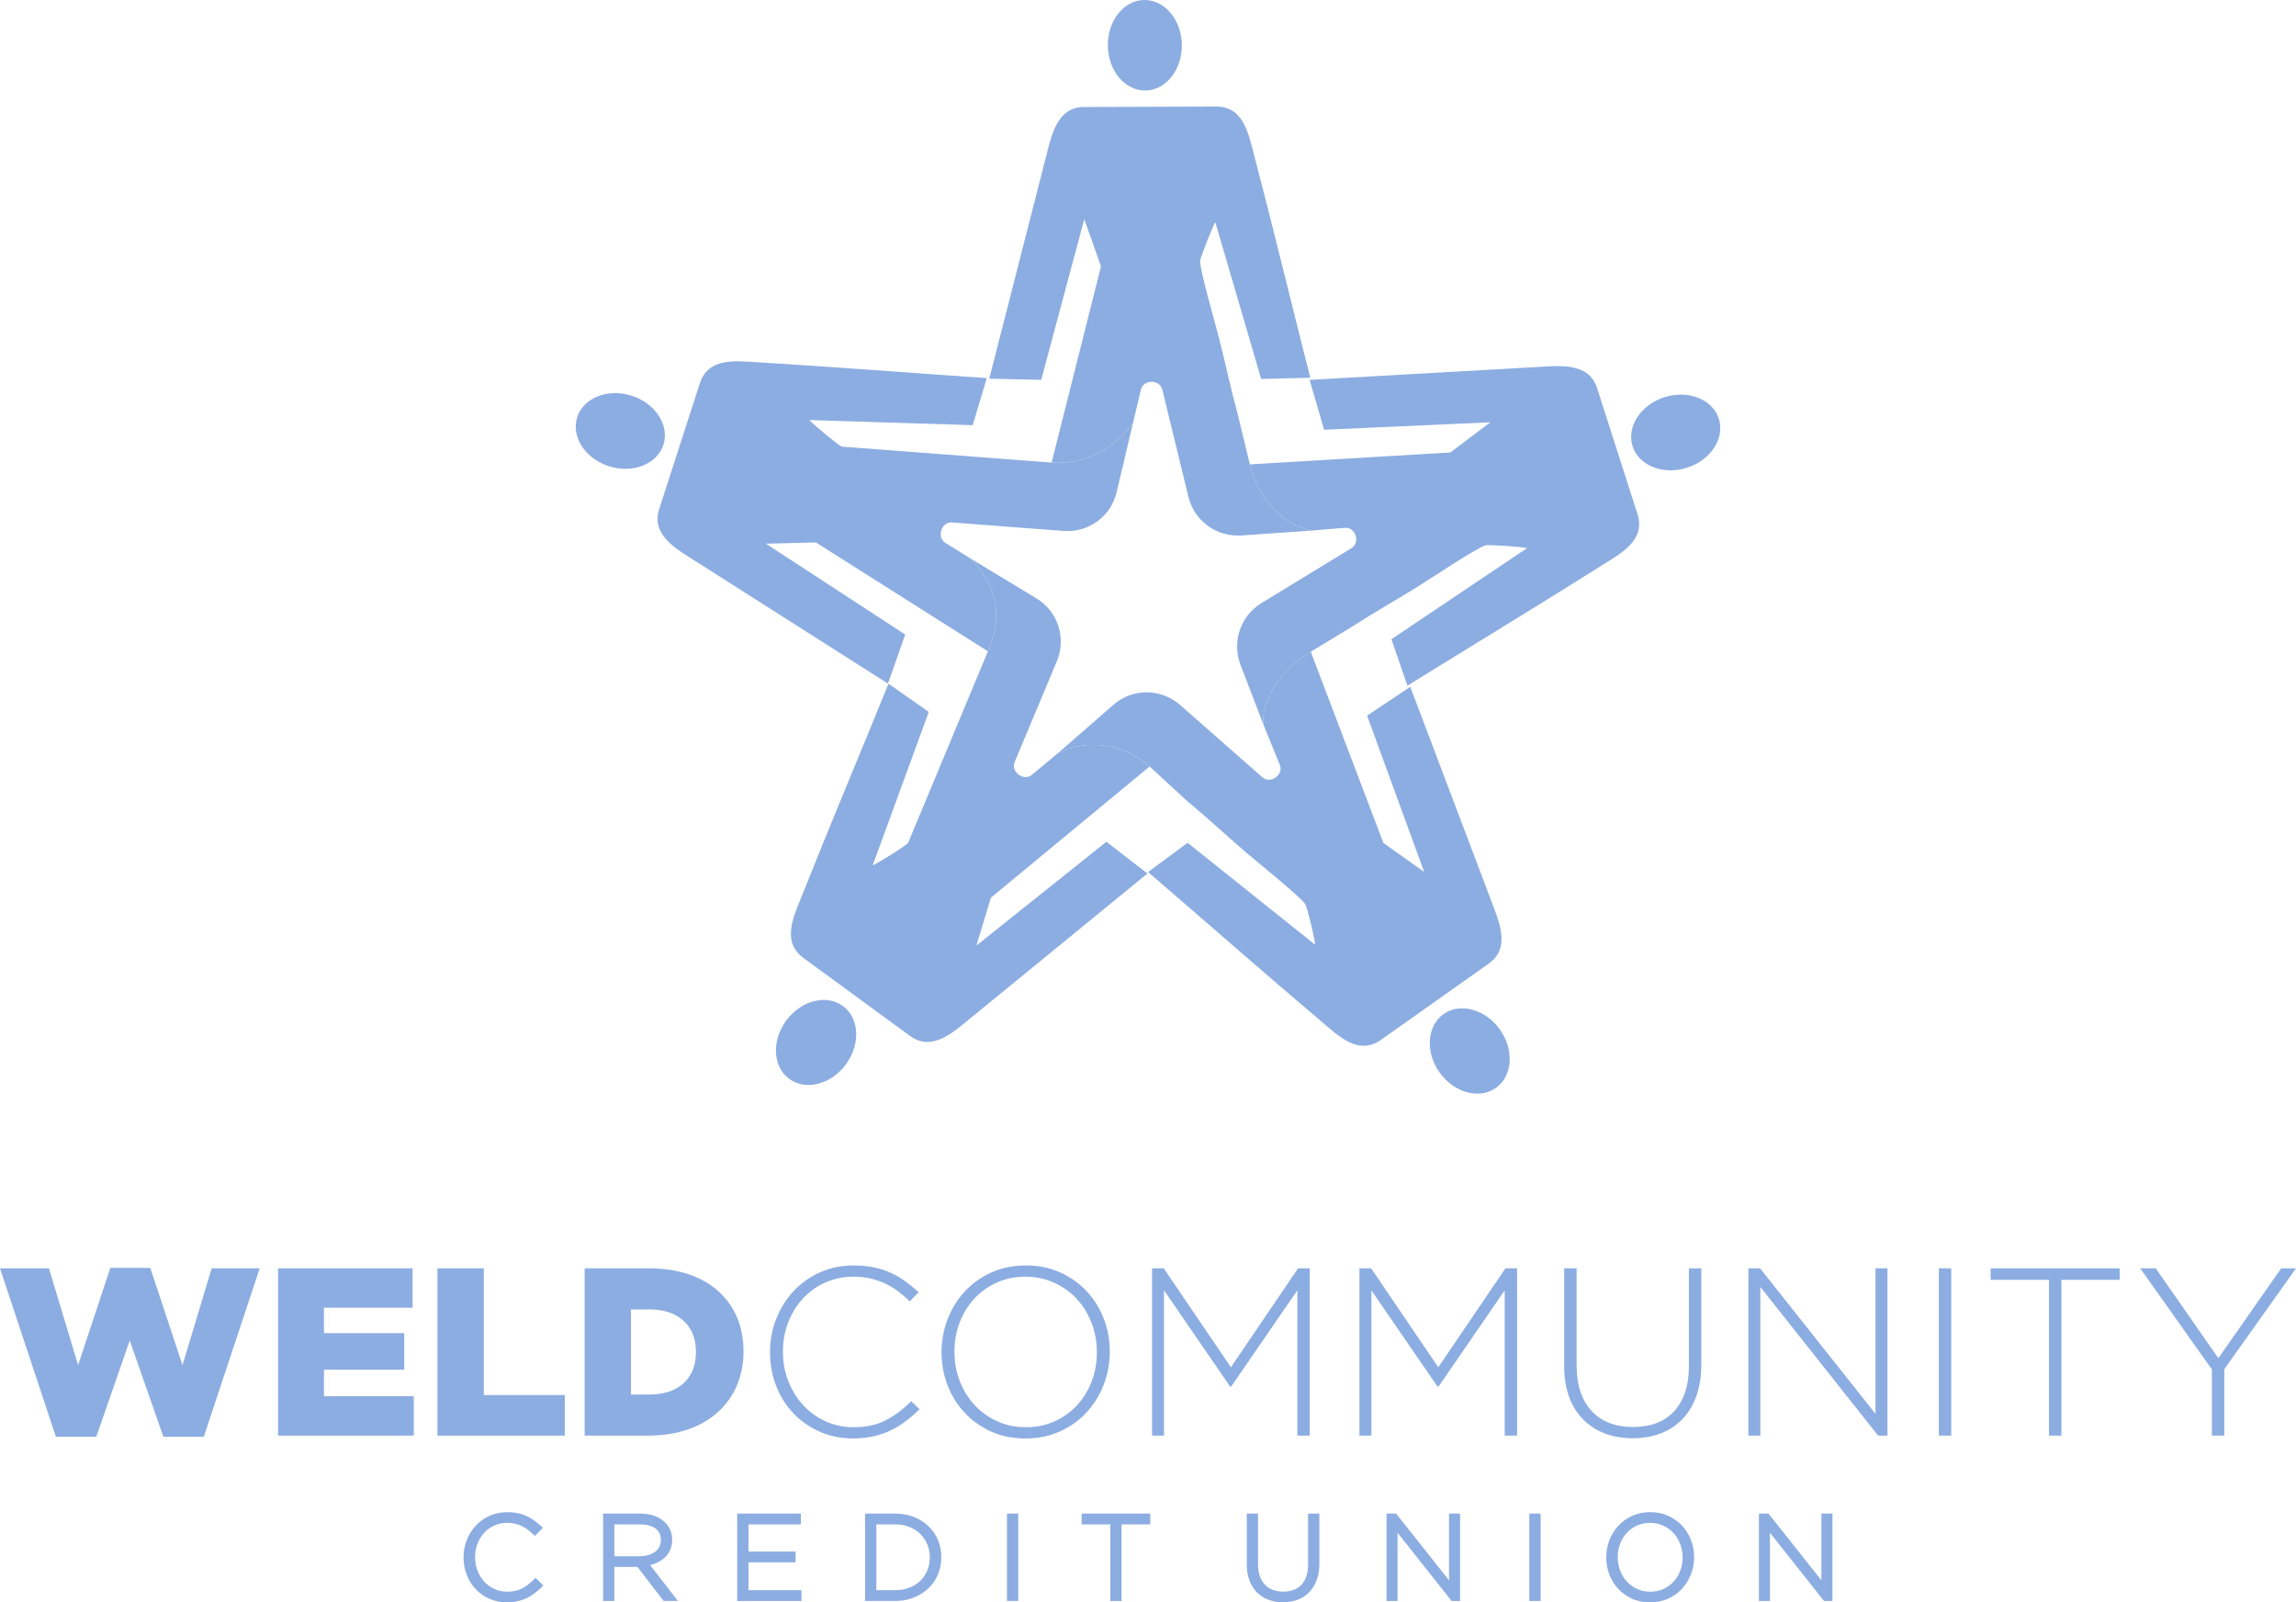 <?xml version="1.0" encoding="UTF-8"?>
<svg xmlns="http://www.w3.org/2000/svg" id="Layer_2" viewBox="0 0 1483.4 1035.07" fill="#8CADE1">
  <defs>
    <style>
      .cls-1 {
        fill: #8CADE1;
      }
    </style>
  </defs>
  <g id="Layer_1-2" data-name="Layer_1">
    <path class="cls-1" d="M846.09,245.39l9.4,32.21,107.36-4.83-25.78,19.51-129.56,7.69.31,1.28c4.66,19.25,19.44,36.65,37.75,41.15l1.51.34,21.76-1.8c6.96-.58,10.24,9.53,4.29,13.16l-58.09,35.45c-13.8,8.42-19.28,25.15-13.47,40.24l14.59,37.92c-1.03-19.97,15.55-37.56,30.83-46.81l26.29-15.92c14.17-9.19,28.66-17.3,43.14-26.32,7.78-4.85,36.98-24.35,43.13-26.32,2.21-.71,25.21.99,26.99,1.76l-87.57,58.81,10.34,30.02h0c41.17-25.58,84.39-51.68,125.38-77.56,12.66-7.99,28.7-16.33,23.24-33.36l-26.08-81.33c-5.51-17.16-25.14-14.26-39.73-13.54l-146.03,8.25h0ZM1054.77,288.18c3.98,12.59,19.69,18.86,35.09,14,15.39-4.87,24.65-19.03,20.66-31.62-3.98-12.6-19.69-18.86-35.08-14-15.39,4.87-24.65,19.03-20.67,31.62h0Z"></path>
    <path class="cls-1" d="M639.15,244.61l33.55.77,27.82-103.81,10.81,30.47-31.9,126.75c24.42,1.83,43.95-12.76,52.23-25.17l.41-.62,5.02-21.27c1.6-6.77,12.22-6.81,13.86-.05l16.84,69.14c3.84,15.79,18.26,26.19,34.47,25.06l44.82-3.13c-19.01-3.89-34.47-21.72-39.26-41.5l-8.32-34.35c-4.48-16.28-7.83-32.54-12.06-49.08-2.27-8.89-12.04-42.61-12.06-49.07-.01-2.31,8.56-23.73,9.82-25.2l29.61,101.24,31.74-.79h0c-11.95-46.97-23.77-96.06-36.07-142.95-3.8-14.48-6.9-32.29-24.78-32.23l-85.41.3c-18.03.06-21.19,19.66-24.91,33.78l-36.24,141.7h0ZM740.09,58.47c13.21-.2,23.72-13.45,23.48-29.59-.24-16.14-11.15-29.07-24.35-28.88-13.21.2-23.72,13.45-23.48,29.59.24,16.14,11.15,29.07,24.35,28.88h0ZM725.13,302.37h.14s2.26-10.14,2.26-10.14l-2.4,10.14h0Z"></path>
    <path class="cls-1" d="M911.15,443.64l-27.9,18.64,36.88,100.94-26.35-18.72-46.93-123.53-.03.02c-.22.14-.44.27-.67.41l-.03.02c-.69.43-1.38.87-2.07,1.34l-.09.06c-2.08,1.4-4.15,2.93-6.19,4.6l-.02.02c-.69.56-1.36,1.14-2.03,1.73h0c-.22.2-.43.39-.64.58l-.04.03c-.19.17-.37.34-.56.51l-.14.13c-.19.18-.38.35-.57.53l-.08.07c-.19.18-.37.35-.56.53l-.11.11c-.19.18-.38.37-.56.55l-.08.08c-.18.18-.36.36-.54.54l-.11.12c-.18.18-.36.36-.53.55l-.1.11c-.18.19-.37.39-.55.58l-.07.07c-.19.21-.38.41-.57.62l-.04.04c-.19.21-.38.42-.58.64l-.04.05c-.19.21-.37.42-.56.64l-.05.06c-.18.21-.36.42-.54.64l-.05.06c-.18.21-.36.43-.54.65l-.04.05c-.17.21-.35.42-.52.64l-.08.1c-.17.21-.33.42-.5.64l-.04.05c-.18.23-.35.46-.53.69l-.02.03c-.17.23-.34.46-.51.69l-.04.06c-5.54,7.63-9.24,16.44-9.11,25.81l.04,1.3,10.71,26.35c2.63,6.47-6.04,12.62-11.28,8.01l-53-46.58c-12.41-10.9-30.74-11.12-43.19-.26l-35.82,31.23c20.84-10.23,44.48-4.83,59.16,8.65l24.37,22.4c13.02,10.75,25.11,22.13,38.07,33.24,6.96,5.97,34.34,27.95,38.07,33.22,1.34,1.89,6.63,24.34,6.44,26.27l-82.41-65.84-25.53,18.89h0c36.77,31.58,74.65,64.96,111.66,96.27,11.43,9.67,24.2,22.46,38.8,12.14l69.73-49.32c14.72-10.41,6.05-28.26.97-41.96l-51.76-136.8h0ZM932.62,655.08c-10.76,7.66-11.9,24.54-2.54,37.69,9.36,13.15,25.68,17.61,36.44,9.95,10.76-7.66,11.9-24.54,2.53-37.69-9.36-13.15-25.68-17.61-36.44-9.95h0Z"></path>
    <path class="cls-1" d="M741.37,564.25l-26.55-20.52-83.98,67.06,9.37-30.94,102.52-84.72-2.9-2.47c-14.77-11.64-36.75-15.77-56.26-6.19l-16.83,14.01c-5.32,4.43-13.86-1.86-11.18-8.26l27.18-64.93c6.33-15.11.83-32.35-13.19-40.82l-43.08-26.03c20.76,19.98,19.65,41.52,12.47,58.72l-52.24,125.32c-1.37,1.87-20.97,14.02-22.86,14.45l36.22-99.06-26.02-18.2h0c-18.24,44.9-37.85,91.43-55.77,136.48-5.53,13.91-13.6,30.09.83,40.65l68.93,50.43c14.55,10.64,28.72-3.25,40.09-12.42l113.24-92.57h0ZM544.67,649.91c-10.61-7.87-27.01-3.75-36.63,9.21-9.62,12.96-8.83,29.86,1.78,37.73,10.61,7.87,27.01,3.75,36.63-9.22,9.62-12.96,8.83-29.86-1.78-37.73h0ZM683.58,486.47c31.6-27.55,31.36-27.57,0,0h0Z"></path>
    <path class="cls-1" d="M573.68,441.54l11.16-31.65-90.02-58.7,32.31-.81,111.16,70.36.68-1.63c7.15-17.2,8.24-38.71-12.5-58.67h0s-15.67-9.76-15.67-9.76c-5.87-3.66-2.59-13.74,4.33-13.21l71.79,5.49c16.2,1.24,30.77-9.18,34.5-24.99l10.63-44.96c-8.04,12.54-27.83,27.67-52.69,25.78l-135.45-10.29c-2.2-.71-19.9-15.51-20.9-17.17l105.43,3.31,9.11-30.42h0c-48.36-3.24-98.69-7.25-147.08-10.14-14.94-.89-32.84-3.48-38.33,13.54l-26.26,81.27c-5.54,17.15,12.1,26.25,24.37,34.17l123.42,78.48h0ZM428.67,287.12c3.95-12.61-5.35-26.74-20.76-31.56-15.41-4.82-31.1,1.49-35.04,14.1-3.95,12.61,5.35,26.74,20.76,31.56,15.41,4.82,31.1-1.49,35.04-14.1h0ZM656.1,378.34l.03-.08-.03.08h0Z"></path>
    <path d="M36.12,928.11h26.08l21.61-62.2,21.76,62.2h26.09l36.12-108.82h-31.03l-18.83,62.52-20.84-62.82h-25.78l-20.84,62.82-18.83-62.52H0l36.12,108.82h0ZM179.68,927.34h87.67v-25.47h-58.04v-17.14h51.87v-23.62h-51.87v-16.36h57.27v-25.47h-86.9v108.05h0ZM282.63,927.34h82.27v-26.24h-52.33v-81.81h-29.94v108.05h0ZM377.72,927.34h41.06c9.75-.05,18.42-1.42,26.03-4.12,7.62-2.68,14.07-6.48,19.35-11.37,5.27-4.86,9.32-10.6,12.07-17.21,2.75-6.59,4.11-13.79,4.14-21.64v-.31c-.03-7.82-1.39-15-4.09-21.51-2.73-6.48-6.69-12.12-11.91-16.9-5.25-4.76-11.63-8.44-19.16-11.04-7.54-2.6-16.13-3.94-25.81-3.97h-41.67v108.05h0ZM407.66,900.79v-54.95h12.2c5.99.02,11.24,1.11,15.69,3.24,4.45,2.14,7.9,5.25,10.34,9.31,2.47,4.07,3.73,8.98,3.75,14.77v.31c-.02,5.84-1.28,10.78-3.75,14.84-2.44,4.06-5.89,7.15-10.34,9.26-4.45,2.14-9.7,3.19-15.69,3.22h-12.2Z"></path>
    <path d="M594.13,910.36l-5.4-5.25c-5.45,5.45-11.06,9.62-16.82,12.5-5.76,2.88-12.56,4.32-20.37,4.32-6.48,0-12.5-1.26-18.06-3.78-5.56-2.52-10.37-5.97-14.43-10.34-4.06-4.37-7.28-9.52-9.65-15.44-2.36-5.92-3.55-12.27-3.55-19.06v-.31c0-6.79,1.15-13.12,3.47-18.99,2.32-5.87,5.51-10.98,9.57-15.36,4.06-4.37,8.88-7.8,14.43-10.26,5.56-2.47,11.58-3.71,18.06-3.71,4.01,0,7.74.41,11.19,1.23,3.45.82,6.64,1.93,9.57,3.32,2.93,1.39,5.68,3.06,8.26,5.02,2.57,1.95,5.04,4.06,7.41,6.33l5.71-5.86c-2.78-2.58-5.64-4.92-8.57-7.03-2.94-2.11-6.07-3.94-9.42-5.48-3.34-1.54-6.97-2.73-10.88-3.55-3.91-.82-8.28-1.24-13.12-1.24-7.82,0-15.02,1.47-21.61,4.4-6.58,2.94-12.27,6.95-17.06,12.04-4.79,5.09-8.54,11.04-11.27,17.83-2.73,6.79-4.09,14-4.09,21.61v.31c0,7.72,1.34,14.97,4.01,21.77,2.67,6.79,6.4,12.68,11.19,17.67,4.79,4.99,10.47,8.93,17.05,11.81,6.59,2.88,13.74,4.32,21.46,4.32,4.74,0,9.11-.46,13.12-1.39,4.01-.93,7.74-2.21,11.19-3.86,3.45-1.65,6.69-3.63,9.72-5.95,3.04-2.31,5.99-4.86,8.88-7.64h0ZM717,873.31c.1-.1.1-.21,0-.31,0-7.41-1.29-14.46-3.86-21.15-2.57-6.69-6.23-12.58-10.96-17.67-4.73-5.1-10.45-9.16-17.13-12.2-6.69-3.03-14.1-4.56-22.23-4.56s-15.7,1.52-22.38,4.56c-6.69,3.04-12.4,7.13-17.14,12.27-4.74,5.15-8.41,11.08-11.03,17.83-2.62,6.74-3.94,13.82-3.94,21.22v.31c0,7.41,1.29,14.46,3.86,21.15,2.57,6.69,6.23,12.58,10.96,17.67,4.73,5.1,10.42,9.16,17.05,12.2,6.64,3.04,14.07,4.55,22.31,4.55s15.57-1.52,22.3-4.55c6.74-3.03,12.48-7.13,17.21-12.27,4.73-5.15,8.41-11.09,11.04-17.83,2.62-6.74,3.94-13.82,3.94-21.23h0ZM708.67,873.62c0,6.69-1.13,12.97-3.4,18.83-2.26,5.87-5.43,10.99-9.49,15.36-4.07,4.37-8.9,7.82-14.51,10.34-5.61,2.52-11.76,3.78-18.44,3.78s-12.86-1.29-18.53-3.86c-5.66-2.57-10.52-6.04-14.59-10.42-4.07-4.37-7.26-9.52-9.57-15.43-2.32-5.92-3.47-12.22-3.47-18.91v-.31c0-6.69,1.13-12.97,3.39-18.83,2.27-5.87,5.43-10.99,9.49-15.36,4.07-4.37,8.9-7.82,14.51-10.34,5.61-2.52,11.76-3.78,18.44-3.78s12.86,1.29,18.52,3.86c5.66,2.57,10.52,6.05,14.59,10.42,4.07,4.37,7.26,9.52,9.57,15.43,2.31,5.92,3.47,12.22,3.47,18.91v.31h0ZM846.2,927.34v-108.05h-7.56l-43.38,63.91-43.38-63.91h-7.56v108.05h7.72v-93.85l42.76,62.21h.62l42.76-62.21v93.85h8.03ZM980.19,927.34v-108.05h-7.56l-43.38,63.91-43.38-63.91h-7.56v108.05h7.72v-93.85l42.76,62.21h.61l42.76-62.21v93.85h8.03ZM1099.2,881.49v-62.21h-8.03v63.14c0,6.48-.85,12.19-2.55,17.13-1.7,4.94-4.12,9.06-7.26,12.35-3.14,3.29-6.92,5.76-11.34,7.41-4.43,1.65-9.37,2.47-14.82,2.47-11.53,0-20.51-3.47-26.94-10.42-6.43-6.95-9.65-16.85-9.65-29.72v-62.36h-8.03v63.14c0,7.61,1.08,14.3,3.24,20.07,2.16,5.76,5.22,10.62,9.18,14.59,3.96,3.96,8.64,6.94,14.04,8.95,5.4,2,11.35,3.01,17.83,3.01s12.58-1.03,17.98-3.09c5.4-2.06,10.06-5.09,13.97-9.1,3.91-4.01,6.94-8.98,9.1-14.9,2.17-5.92,3.24-12.74,3.24-20.45h0ZM1219.45,927.34v-108.05h-7.72v94l-74.56-94h-7.56v108.05h7.72v-96.01l76.1,96.01h6.02ZM1260.66,927.34v-108.05h-8.03v108.05h8.03ZM1369.48,826.7v-7.41h-83.35v7.41h37.67v100.64h8.03v-100.64h37.66ZM1483.4,819.28h-9.57l-40.6,58.04-40.45-58.04h-10.03l46.31,65.3v42.76h8.03v-42.91l46.31-65.14h0Z"></path>
    <path class="cls-1" d="M349.83,1025.35c-1.43,1.38-2.93,2.68-4.51,3.88-1.58,1.21-3.28,2.24-5.07,3.1-1.86.89-3.83,1.55-5.85,2.02-2.23.52-4.54.72-6.83.72-3.88,0-7.66-.7-11.22-2.27-3.37-1.47-6.37-3.52-8.92-6.17-2.56-2.68-4.49-5.79-5.85-9.24-1.43-3.62-2.09-7.42-2.09-11.31v-.15c0-3.87.69-7.65,2.13-11.25,1.38-3.45,3.32-6.58,5.87-9.28,2.53-2.7,5.54-4.8,8.92-6.3,3.58-1.59,7.39-2.3,11.31-2.3,2.27,0,4.57.17,6.8.64,1.96.41,3.88,1.02,5.7,1.86,1.72.79,3.36,1.75,4.9,2.85,1.53,1.1,2.99,2.3,4.37,3.58l1.26,1.16-5.16,5.29-1.19-1.14c-1.11-1.06-2.27-2.06-3.5-2.99-1.17-.89-2.43-1.66-3.77-2.29-1.4-.66-2.87-1.16-4.37-1.51-1.67-.4-3.4-.56-5.11-.56-2.84,0-5.6.52-8.2,1.68-2.5,1.11-4.69,2.66-6.55,4.66-1.91,2.05-3.34,4.43-4.38,7.03-1.1,2.79-1.59,5.72-1.59,8.72v.15c0,3.01.51,5.95,1.63,8.75,1.04,2.62,2.49,5.01,4.41,7.07,1.87,2.01,4.07,3.57,6.56,4.7,2.59,1.18,5.34,1.71,8.19,1.71,3.19,0,6.4-.51,9.27-1.95,2.92-1.46,5.54-3.53,7.84-5.83l1.16-1.16,5.08,4.93-1.25,1.2h0ZM411.81,1012.16h-14.89v22h-7.28v-56.46h23.98c2.81,0,5.63.33,8.32,1.18,2.36.74,4.58,1.84,6.51,3.41,1.8,1.47,3.24,3.25,4.28,5.33,1.06,2.15,1.53,4.46,1.53,6.85v.15c0,2.28-.38,4.55-1.32,6.64-.87,1.93-2.1,3.63-3.66,5.06-1.59,1.45-3.43,2.56-5.42,3.38-1.24.52-2.53.92-3.83,1.23l17.94,23.22h-9.23l-16.92-22h0ZM396.92,984.69v20.57h16.24c1.93,0,3.86-.22,5.71-.76,1.56-.46,3.06-1.13,4.36-2.12,1.16-.88,2.08-1.95,2.76-3.24.71-1.35.99-2.83.99-4.35v-.15c0-2.95-1-5.36-3.34-7.18-2.82-2.2-6.76-2.76-10.24-2.76h-16.47ZM483.57,984.69v17.53h30.43v6.98h-30.43v17.99h34.23v6.98h-41.51v-56.46h41.13v6.98h-33.85ZM608.17,1005.94c0,3.84-.69,7.58-2.18,11.12-1.44,3.42-3.51,6.44-6.2,8.98-2.75,2.61-5.97,4.57-9.49,5.96-3.84,1.51-7.91,2.16-12.03,2.16h-19.35v-56.46h19.35c4.11,0,8.18.64,12.02,2.12,3.53,1.37,6.75,3.31,9.5,5.93,2.68,2.54,4.75,5.54,6.19,8.94,1.5,3.52,2.18,7.26,2.18,11.09v.15h0ZM566.2,984.69v42.5h12.07c3.21,0,6.41-.47,9.4-1.67,2.62-1.04,5.02-2.51,7.03-4.5,1.94-1.91,3.41-4.14,4.45-6.65,1.09-2.64,1.58-5.43,1.58-8.28v-.15c0-2.85-.51-5.61-1.58-8.25-1.04-2.54-2.52-4.79-4.45-6.74-2.01-2.01-4.41-3.5-7.04-4.56-2.99-1.22-6.18-1.7-9.39-1.7h-12.07ZM657.86,1034.16h-7.28v-56.46h7.28v56.46h0ZM724.63,984.69v49.48h-7.28v-49.48h-18.51v-6.98h44.31v6.98h-18.52ZM852.41,1009.96c0,3.59-.45,7.24-1.69,10.62-1.07,2.95-2.65,5.66-4.85,7.92-2.12,2.18-4.63,3.79-7.47,4.87-3.02,1.15-6.21,1.62-9.43,1.62s-6.35-.47-9.35-1.58c-2.84-1.05-5.36-2.64-7.5-4.78-2.21-2.21-3.81-4.85-4.9-7.76-1.25-3.32-1.7-6.92-1.7-10.45v-32.71h7.28v32.33c0,4.79.94,9.85,4.3,13.47,3.17,3.42,7.46,4.59,12.02,4.59,2.28,0,4.56-.31,6.7-1.11,1.89-.71,3.56-1.77,4.95-3.23,1.48-1.55,2.5-3.44,3.2-5.46.86-2.51,1.16-5.23,1.16-7.88v-32.71h7.28v32.25h0ZM902.94,990.09v44.08h-7.13v-56.46h6.19l34.18,43.1v-43.1h7.13v56.46h-5.44l-34.93-44.08h0ZM995.36,1034.16h-7.28v-56.46h7.28v56.46h0ZM1094.52,1006.41c-.05,3.63-.73,7.17-2.05,10.56-1.34,3.44-3.25,6.57-5.75,9.29-2.54,2.76-5.59,4.88-9,6.42-3.68,1.66-7.62,2.38-11.65,2.38s-7.98-.7-11.66-2.39c-3.38-1.54-6.39-3.66-8.92-6.38-2.5-2.69-4.4-5.79-5.72-9.23-1.36-3.52-2.01-7.22-2.01-10.99v-.15c0-3.8.67-7.5,2.05-11.04,1.34-3.45,3.25-6.57,5.75-9.29,2.53-2.75,5.56-4.88,8.96-6.42,3.69-1.67,7.65-2.39,11.69-2.39s7.95.72,11.62,2.39c3.39,1.54,6.42,3.65,8.96,6.38,2.5,2.69,4.4,5.8,5.72,9.23,1.3,3.38,1.95,6.91,2.01,10.52.15.37.15.74,0,1.11h0ZM1087.09,1006.09v-.15c0-2.99-.5-5.91-1.59-8.69-1.02-2.61-2.46-5-4.37-7.06-1.88-2.03-4.12-3.59-6.64-4.74-2.66-1.21-5.5-1.74-8.42-1.74s-5.73.52-8.39,1.71c-2.51,1.13-4.72,2.69-6.59,4.7-1.9,2.04-3.33,4.41-4.33,7.02-1.07,2.77-1.56,5.68-1.56,8.65v.15c0,2.99.5,5.9,1.59,8.69,1.02,2.61,2.46,5,4.37,7.06,1.88,2.03,4.12,3.6,6.64,4.74,2.66,1.21,5.5,1.74,8.42,1.74s5.73-.52,8.38-1.71c2.51-1.13,4.72-2.68,6.6-4.7,1.9-2.04,3.33-4.41,4.33-7.02,1.07-2.77,1.56-5.68,1.56-8.65h0ZM1143.54,990.09v44.08h-7.13v-56.46h6.19l34.18,43.1v-43.1h7.13v56.46h-5.44l-34.93-44.08h0Z"></path>
  </g>
</svg>
